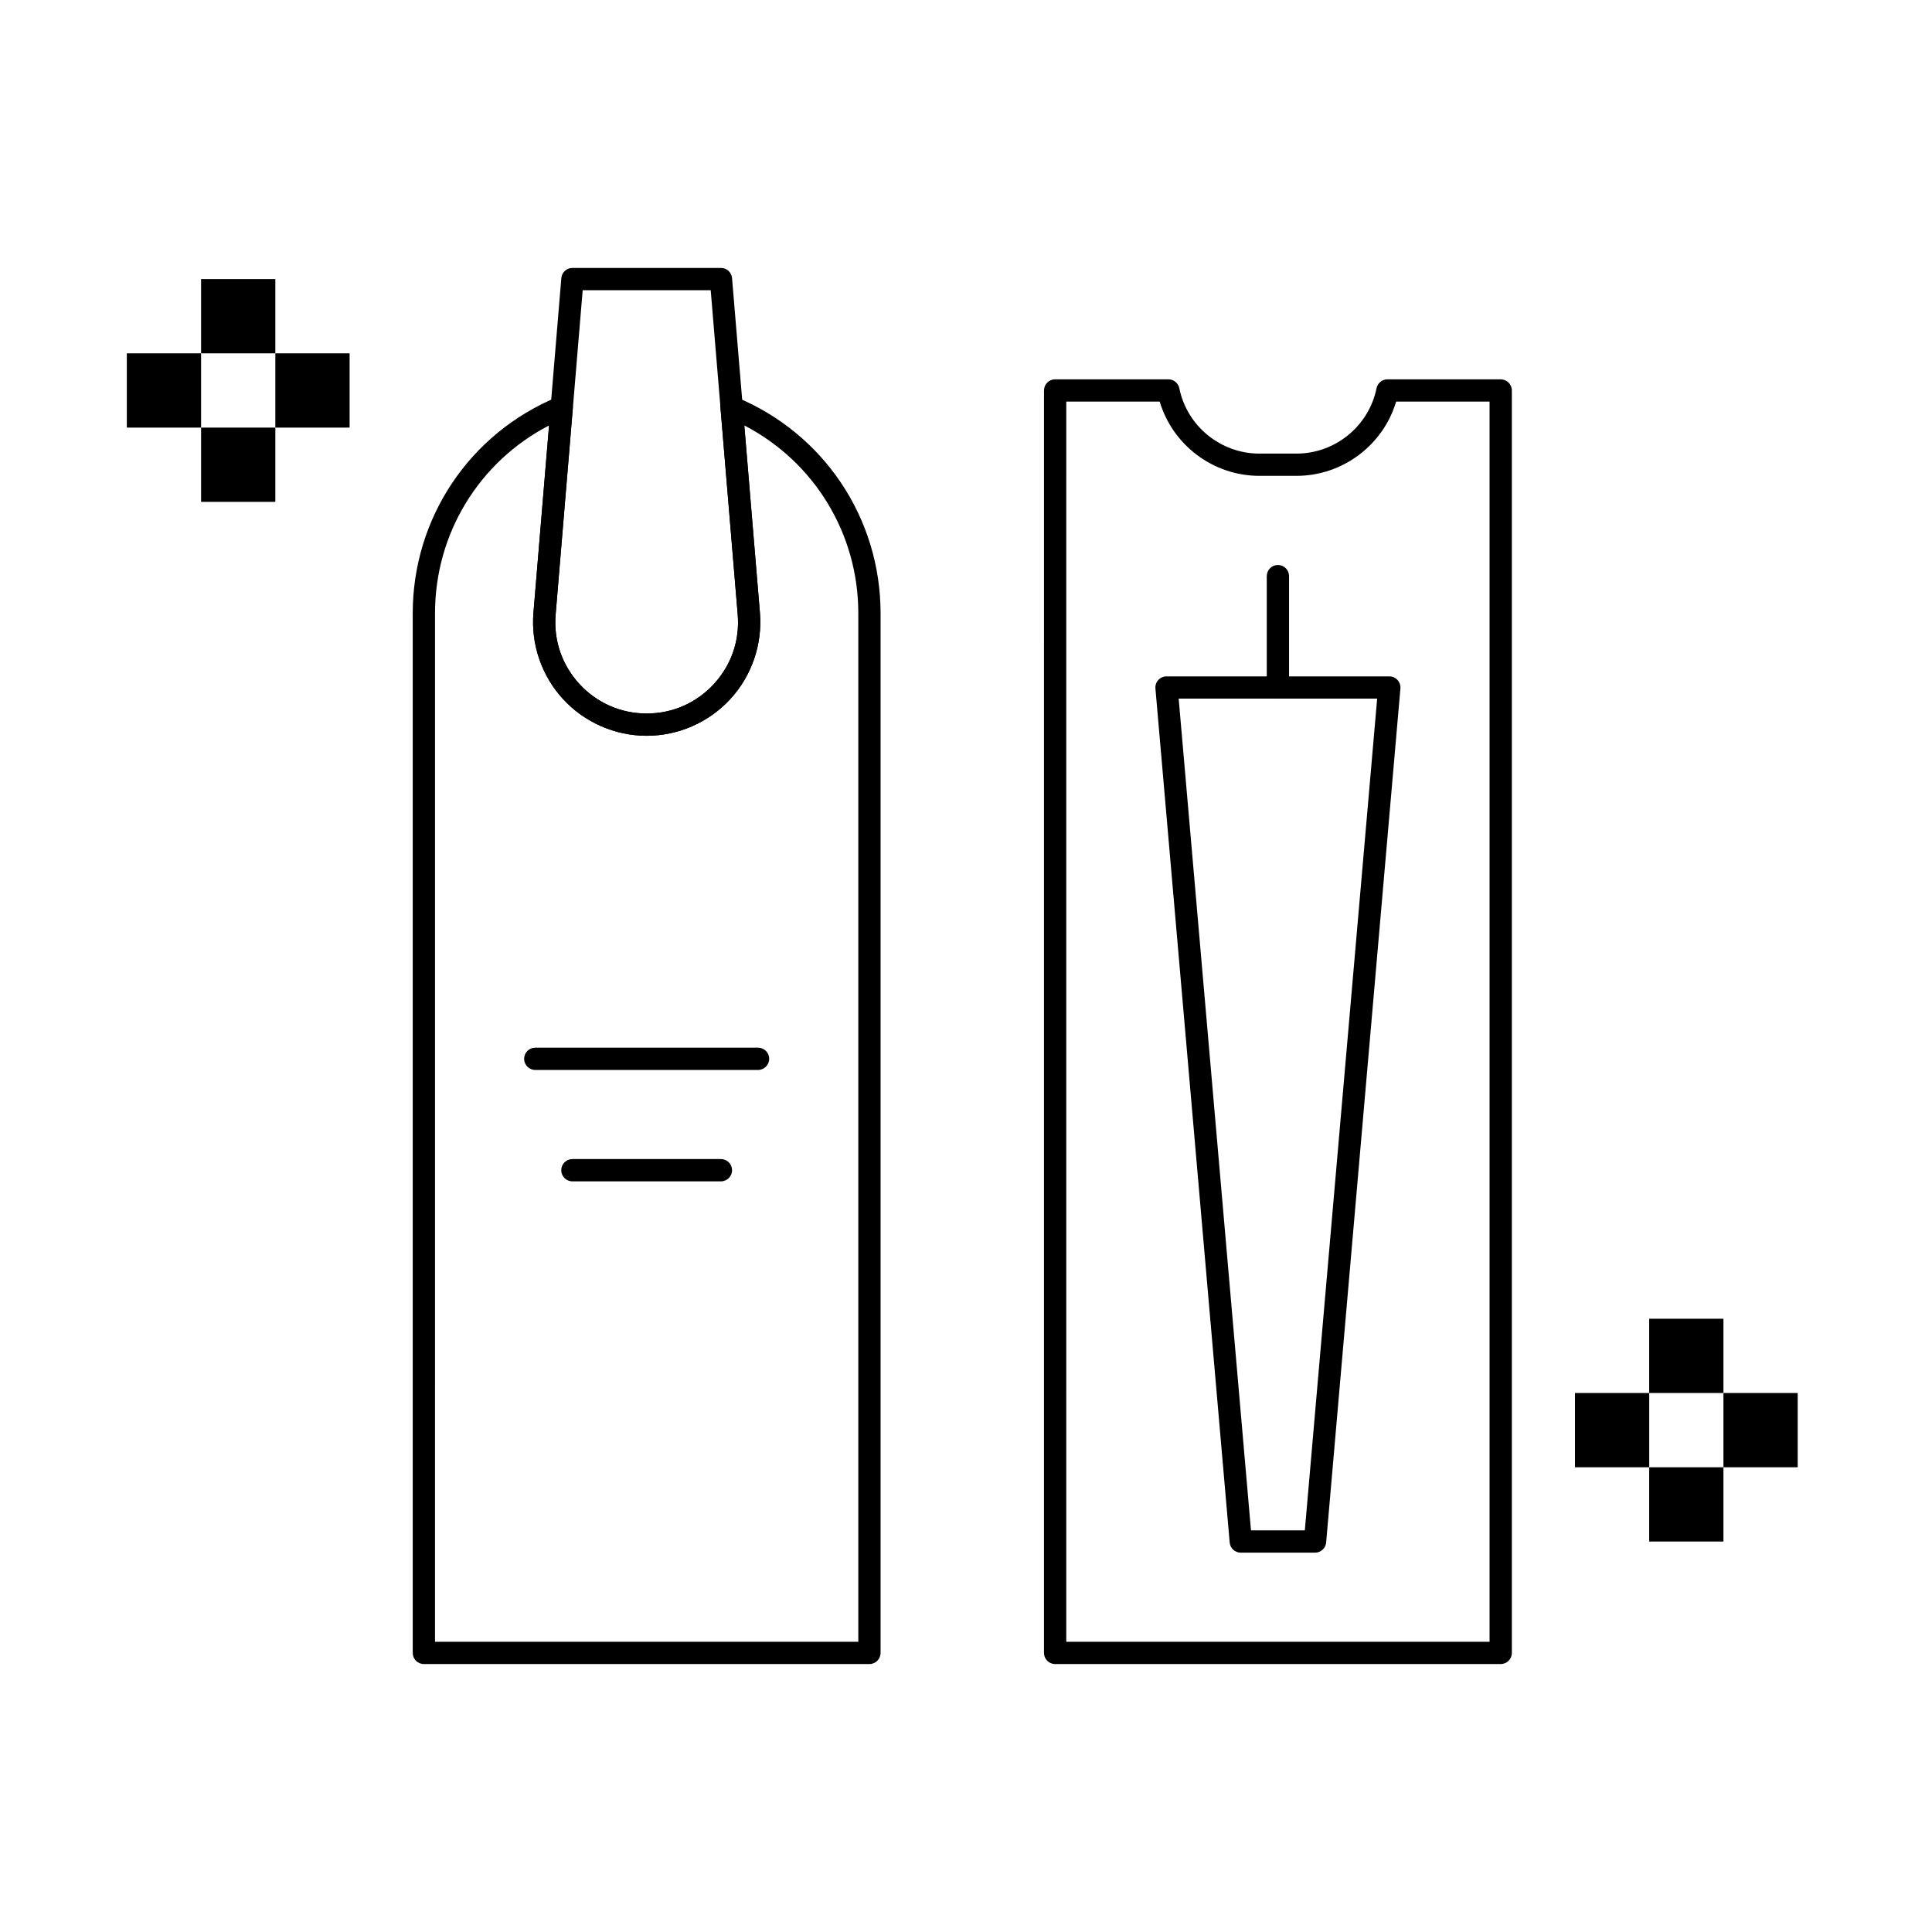<?xml version="1.0" encoding="UTF-8"?>
<!-- Uploaded to: SVG Repo, www.svgrepo.com, Generator: SVG Repo Mixer Tools -->
<svg fill="#000000" width="800px" height="800px" version="1.1" viewBox="144 144 512 512" xmlns="http://www.w3.org/2000/svg">
 <g>
  <path d="m374.41 584.99h-118.08c-1.629 0-2.953-1.32-2.953-2.953v-275.52c0-25.199 15.055-47.695 38.352-57.312 0.949-0.395 2.035-0.262 2.871 0.344 0.832 0.605 1.285 1.602 1.199 2.629l-4.559 54.688c-0.57 6.828 1.672 13.363 6.309 18.402 4.641 5.039 10.969 7.816 17.82 7.816s13.18-2.777 17.816-7.816c4.637-5.043 6.879-11.578 6.309-18.402l-4.559-54.688c-0.086-1.023 0.367-2.019 1.199-2.629s1.918-0.738 2.867-0.344c23.305 9.617 38.359 32.113 38.359 57.312v275.52c0 1.629-1.32 2.953-2.953 2.953zm-115.13-5.906h112.18v-272.57c0-21.137-11.707-40.172-30.215-49.773l4.137 49.629c0.699 8.367-2.164 16.711-7.848 22.891-5.688 6.18-13.762 9.727-22.16 9.727s-16.477-3.543-22.16-9.723c-5.688-6.18-8.547-14.523-7.848-22.891l4.137-49.629c-18.508 9.594-30.219 28.633-30.219 49.77z"/>
  <path d="m315.38 338.99c-8.398 0-16.477-3.543-22.16-9.727-5.688-6.18-8.547-14.523-7.848-22.891l7.387-88.664c0.125-1.527 1.406-2.703 2.941-2.703h39.359c1.535 0 2.812 1.176 2.941 2.707l7.391 88.664c0.695 8.367-2.164 16.711-7.848 22.891-5.691 6.176-13.766 9.723-22.164 9.723zm-16.965-118.08-7.16 85.957c-0.57 6.824 1.672 13.363 6.309 18.402 4.637 5.039 10.965 7.816 17.816 7.816s13.18-2.777 17.816-7.816c4.637-5.043 6.879-11.578 6.309-18.402l-7.16-85.957z"/>
  <path d="m492.5 555.47h-19.68c-1.531 0-2.809-1.172-2.941-2.695l-19.68-226.32c-0.07-0.824 0.207-1.641 0.766-2.25 0.559-0.609 1.348-0.957 2.176-0.957h59.039c0.828 0 1.617 0.348 2.176 0.957 0.559 0.609 0.836 1.426 0.766 2.25l-19.68 226.32c-0.133 1.523-1.41 2.695-2.941 2.695zm-16.977-5.906h14.27l19.168-220.42h-52.602z"/>
  <path d="m482.66 329.15c-1.629 0-2.953-1.32-2.953-2.953v-29.52c0-1.629 1.32-2.953 2.953-2.953 1.629 0 2.953 1.32 2.953 2.953v29.52c-0.004 1.633-1.324 2.953-2.953 2.953z"/>
  <path d="m541.7 584.99h-118.08c-1.629 0-2.953-1.32-2.953-2.953l0.004-334.56c0-1.629 1.32-2.953 2.953-2.953h30.012c1.402 0 2.613 0.988 2.894 2.363 2.035 10.039 10.957 17.32 21.211 17.32h9.84c10.254 0 19.176-7.281 21.215-17.316 0.281-1.375 1.488-2.363 2.894-2.363h30.012c1.629 0 2.953 1.32 2.953 2.953v334.56c0 1.625-1.324 2.949-2.953 2.949zm-115.13-5.906h112.18v-328.66h-24.758c-3.434 11.539-14.176 19.68-26.41 19.68h-9.84c-12.23 0-22.973-8.145-26.41-19.68h-24.758z"/>
  <path d="m344.89 427.55h-59.039c-1.629 0-2.953-1.32-2.953-2.953 0-1.629 1.32-2.953 2.953-2.953h59.039c1.629 0 2.953 1.32 2.953 2.953 0 1.633-1.324 2.953-2.953 2.953z"/>
  <path d="m335.05 457.07h-39.359c-1.629 0-2.953-1.32-2.953-2.953 0-1.629 1.32-2.953 2.953-2.953h39.359c1.629 0 2.953 1.32 2.953 2.953 0 1.633-1.324 2.953-2.953 2.953z"/>
  <path d="m197.29 257.32h19.68v19.68h-19.68z"/>
  <path d="m216.97 237.64h19.68v19.68h-19.68z"/>
  <path d="m177.61 237.64h19.68v19.68h-19.68z"/>
  <path d="m197.29 217.96h19.68v19.68h-19.68z"/>
  <path d="m581.05 532.84h19.68v19.68h-19.68z"/>
  <path d="m600.73 513.16h19.68v19.68h-19.68z"/>
  <path d="m561.38 513.16h19.68v19.68h-19.68z"/>
  <path d="m581.05 493.48h19.68v19.68h-19.68z"/>
 </g>
</svg>